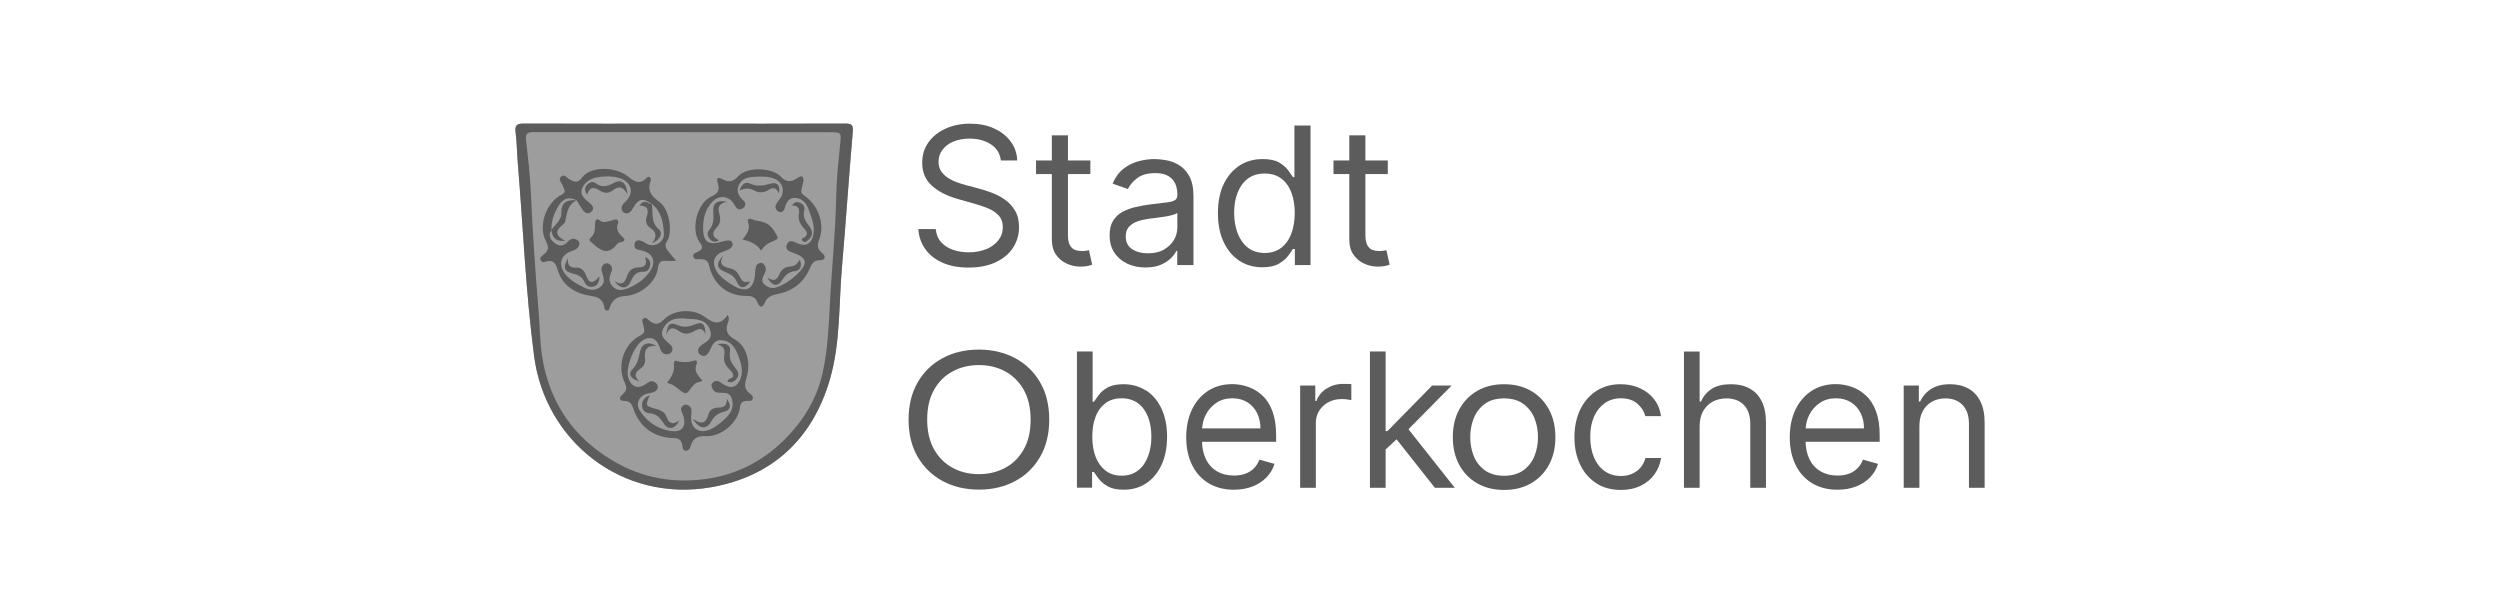 <?xml version="1.0" encoding="UTF-8"?><svg id="Ebene_1" xmlns="http://www.w3.org/2000/svg" viewBox="0 0 231.05 56.69"><defs><style>.cls-1{opacity:.6;}.cls-1,.cls-2{fill:#5c5c5c;}</style></defs><path class="cls-1" d="M63.27,11.43c4.94,0,9.88.01,14.82-.01.65,0,.78.13.72.81-.36,4.12-.63,8.24-.99,12.36-.31,3.51-.13,7.08-1.13,10.5-1.62,5.53-5.37,8.96-10.97,9.94-8.23,1.43-15.34-4.26-16.36-12.14-.77-5.89-1.01-11.84-1.5-17.76-.08-.97-.09-1.95-.21-2.92-.09-.71.2-.79.8-.79,4.94.02,9.88.01,14.82.01h0Z"/><path class="cls-2" d="M63.27,11.43c4.94,0,9.88.01,14.82-.01.65,0,.78.13.72.81-.36,4.12-.63,8.24-.99,12.36-.31,3.51-.13,7.08-1.13,10.5-1.62,5.53-5.37,8.96-10.97,9.94-8.23,1.43-15.34-4.26-16.36-12.14-.77-5.89-1.01-11.84-1.5-17.76-.08-.97-.09-1.95-.21-2.92-.09-.71.2-.79.8-.79,4.94.02,9.88.01,14.82.01h0ZM63.26,12.21c-3.04,0-6.09,0-9.13,0-1.61,0-3.22,0-4.83,0-.49,0-.75.1-.69.68.18,1.62.38,3.24.45,4.87.16,3.69.42,7.38.72,11.06.13,1.6.12,3.22.44,4.78.77,3.84,2.87,6.81,6.22,8.86,2.88,1.77,6.04,2.31,9.33,1.72,3.1-.55,5.65-2.16,7.67-4.57,1.27-1.51,2.17-3.24,2.59-5.16.45-2.04.56-4.14.66-6.22.17-3.35.53-6.68.59-10.04.03-1.6.2-3.2.36-4.79.12-1.18.16-1.18-1.03-1.18-4.45,0-8.9,0-13.36,0Z"/><path class="cls-2" d="M62.49,24.11c-.42,0-.65.02-.87,0-.51-.05-.74.08-.82.68-.16,1.28-1.61,2.5-3.06,2.57-.73.04-1.1.36-1.36.96-.06.14-.03.37-.27.38-.24,0-.24-.21-.27-.37-.15-.69-.56-.88-1.27-.99-1.44-.22-2.62-.95-3.06-2.48-.15-.53-.42-.89-1.05-.68-.22.08-.41.06-.5-.16-.08-.19.07-.33.2-.43.53-.38.62-.69.27-1.36-.71-1.37.05-3.5,1.44-4.22.53-.28.25-.52.15-.82-.09-.28-.46-.57-.18-.85.31-.32.54.1.8.24.41.22.73.4,1.14-.16.75-1.03,2.99-1.09,4.23-.13.6.46,1.07.83,1.75.16.29-.29.45.05.37.26-.35.96.11,1.44.85,1.98.9.67,1.22,2.79.65,3.64-.23.34-.09.6.1.86.2.27.43.51.77.92ZM50.93,21.3v-.02c-.3.55,0,.94.4,1.23.41.3.8.2,1.15-.18.21-.23.46-.35.77-.2.19.09.35.24.29.47-.08.35-.36.49-.67.59-1.04.33-1.32,1.25-.64,2.13.47.6,1.14.96,1.81,1.28.5.24,1.01.27,1.46-.09.45-.35.31-.83.16-1.27-.12-.34-.1-.62.19-.84.14-.1.34-.09.49.02.31.24.24.56.11.86-.19.44-.16.82.17,1.19.37.41.86.38,1.28.22.81-.3,1.53-.76,2.07-1.47.76-.99.43-1.86-.79-2.1-.22-.04-.47-.05-.53-.34-.03-.17-.03-.36.12-.48.21-.18.44-.06.65.02.1.04.2.12.29.18.73.44,1.71-.08,1.65-.95-.07-1-.24-2.01-1.11-2.7l.02.02c-.84-.6-1.26-.53-1.75.34-.15.26-.3.5-.63.51-.22,0-.38-.14-.43-.36-.07-.33.14-.53.35-.73.82-.79.58-1.8-.51-2.16-.5-.16-1.01-.19-1.53-.15-.77.05-1.53.23-1.91.97-.39.74.25,1.13.72,1.55.24.21.35.5.06.74-.32.27-.59.09-.79-.19-.2-.28-.36-.58-.54-.87h0c-.74-.39-1.29-.18-1.7.52-.41.7-.69,1.43-.64,2.25Z"/><path class="cls-2" d="M74.27,16.65c-.07.29-.11.54-.18.79-.08.28-.04.45.23.63,1.31.87,1.95,2.67,1.38,4.1-.21.53-.15.85.26,1.19.48.4.24.69-.22.7-.59.01-.72.34-.92.79-.56,1.3-1.62,2.07-2.97,2.33-.58.11-.95.27-1.17.8-.2.47-.46.49-.66,0-.18-.46-.46-.63-.98-.63-1.81.02-3.11-1.05-3.52-2.85-.11-.49-.44-.53-.83-.55-.22-.01-.51.08-.6-.2-.11-.31.22-.39.39-.47.5-.26.51-.43.16-.92-.83-1.18-.21-3.61,1.11-4.2.67-.3.76-.66.59-1.23-.15-.51,0-.6.43-.37.6.33.99.24,1.5-.31.78-.85,3.1-.78,3.89.07.51.55.95.52,1.49.16.3-.2.59-.35.61.18ZM70.28,16.32c-.09,0-.17,0-.26,0-.63.05-1.3.02-1.67.66-.36.62-.13,1.12.38,1.58.25.22.18.56-.13.72-.37.19-.56-.04-.73-.36-.44-.82-1.4-.95-2.04-.27-.6.64-.83,1.45-.85,2.29-.03,1.43.46,1.78,1.83,1.37.11-.03.22-.06.33-.07.23-.03.48-.05.56.25.07.23-.09.39-.26.5-.16.11-.36.17-.54.24-.87.29-1.14.92-.73,1.73.32.61.88.97,1.43,1.33,1.35.88,2.12.47,2.2-1.15.02-.31,0-.66.36-.81.16-.07.34-.05.46.12.21.29.19.58.02.89-.18.31-.31.65,0,.94.31.28.68.42,1.11.28.69-.23,1.28-.63,1.82-1.12,1.18-1.08,1.08-1.63-.38-2.12-.36-.12-.65-.32-.45-.75.18-.38.47-.32.79-.16.94.48,1.55.14,1.67-.94.08-.74-.22-1.41-.45-2.08-.2-.55-.55-1.04-1.2-1.1-.64-.05-.88.39-1.02.94-.07.27-.28.48-.58.32-.24-.13-.36-.39-.22-.67.1-.2.27-.37.39-.56.46-.71.2-1.51-.59-1.82-.41-.16-.84-.18-1.27-.17Z"/><path class="cls-2" d="M67.34,29.32c0,.11.03.23,0,.33-.31.74-.28,1.25.57,1.72,1.12.61,1.51,2.18,1.07,3.59-.18.58-.2,1.03.33,1.42.15.11.35.26.25.5-.1.23-.35.16-.53.17-.4.02-.59.13-.64.6-.17,1.39-1.71,2.72-3.12,2.66-.73-.03-1.2.13-1.42.86-.07.23-.18.53-.51.48-.29-.05-.24-.38-.29-.56-.11-.43-.3-.59-.77-.6-1.82-.04-3.17-1.01-3.74-2.71-.15-.44-.3-.71-.79-.72-.62-.02-.53-.32-.2-.62.39-.34.4-.66.17-1.12-.73-1.52-.06-3.57,1.46-4.31.57-.28.32-.63.27-.98-.03-.22-.22-.45.04-.61.21-.13.37.09.52.21.5.42.88.38,1.36-.11.86-.88,2.61-1.03,3.66-.3.77.54,1.43,1.03,2.22-.11.04.08.07.15.11.23ZM63.38,29.44c-.81-.07-1.55.01-2.02.81-.48.81.12,1.17.61,1.62.21.2.28.55-.01.76-.29.2-.62.15-.83-.16-.11-.16-.15-.37-.23-.55-.29-.68-.83-.86-1.45-.5-.83.48-1.65,2.49-1.4,3.42.25.92.91,1.18,1.67.63.25-.18.46-.34.77-.16.18.11.33.25.3.48-.05.39-.39.45-.69.54-.14.04-.29.04-.42.09-.67.26-.94.92-.55,1.53.67,1.04,1.64,1.69,2.85,1.88,1.07.16,1.48-.41,1.16-1.44-.09-.28-.36-.57-.05-.87.13-.13.31-.16.48-.08.4.19.35.54.32.89,0,.09-.02.17-.02.26-.01.97.69,1.48,1.6,1.16.58-.2,1.04-.59,1.49-1,.54-.49.88-1.03.7-1.81-.18-.77-.77-.61-1.3-.65-.32-.03-.5-.26-.59-.55-.06-.19.03-.34.18-.44.25-.16.49-.09.71.08.07.05.14.11.21.15.72.43,1.26.26,1.56-.52.29-.75.06-1.46-.21-2.16-.28-.72-.65-1.35-1.54-1.41-.77-.05-.87.59-1.15,1.07-.15.26-.35.48-.69.34-.23-.1-.37-.29-.31-.55.07-.26.28-.42.51-.55.39-.22.73-.53.64-1.02-.1-.52-.37-.93-.94-1.12-.45-.15-.9-.13-1.35-.15Z"/><path class="cls-2" d="M53.28,18.52c-.83.4-.88,1.21-1.05,1.96-.02.1-.12.2-.2.27-.57.47-.9.94.2,1.5-1.01.11-1.16-.42-1.28-.98,0,0-.01.02-.01.02.32-.53.95-.9.94-1.58-.02-1.03.52-1.28,1.4-1.19h0Z"/><path class="cls-2" d="M57.15,20.56c-.28.59-.02.99.41,1.36.28.24.15.38-.15.46-.11.03-.26.04-.32.11-.7.94-1.34.91-2.2.1-.33-.31-.61-.33-.2-.72.06-.06.11-.14.15-.21.17-.31.14-.65.16-.99.04-.79.51-.16.76-.15.36,0,.67-.13,1-.21.26-.06.38,0,.37.26Z"/><path class="cls-2" d="M58.01,18.02c-.4-.84-.85-.84-1.4-.41-.38.3-.81.25-1.2-.01-.48-.31-.9-.4-1.14.38-.3-.4-.22-.67,0-.91.21-.22.5-.35.77-.14.6.46,1.13.28,1.73-.04.69-.36,1.16.02,1.22,1.13Z"/><path class="cls-2" d="M52.48,23.82c-.04.6.11.96.79.91.41-.03.71.27.85.63.25.66.53,1.09,1.28.18-.03.61-.2.86-.58.95-.39.09-.67-.1-.82-.45-.19-.44-.53-.63-.98-.74-.9-.22-1.01-.49-.54-1.46Z"/><path class="cls-2" d="M60.24,18.86c.15.8-.14,1.68.68,2.36.34.28.16.9-.64,1.26.5-.72.32-1.1-.2-1.43-.33-.21-.45-.61-.32-1,.2-.6.16-1.03-.65-1.05.4-.65.79-.2,1.15-.12,0,0-.02-.02-.02-.02Z"/><path class="cls-2" d="M56.8,25.98c.67.45.97.14,1.15-.46.15-.48.52-.8,1-.8.64-.01.91-.23.67-.97.48.22.52.52.46.83-.06.3-.27.54-.59.53-.66-.03-.94.33-1.19.89-.33.74-.94.76-1.5-.01Z"/><path class="cls-2" d="M70.32,23.15c-.37-.6-.96-.84-1.7-1.02.44-.5.73-.97.52-1.59-.09-.28.07-.36.33-.29.14.04.27.11.41.13,1,.14,1.45.46,1.89,1.35.1.2.2.32-.09.45-.91.41-.9.42-1.35.97Z"/><path class="cls-2" d="M67.2,18.64c-.8.17-.9.57-.71,1.16.13.42.09.87-.24,1.21-.46.47-.47.87.19,1.2-.43.28-.68.08-.87-.16-.18-.23-.26-.53-.03-.79.43-.5.43-1.07.38-1.69-.06-.8.35-1.11,1.29-.92Z"/><path class="cls-2" d="M73.19,19.01c.23-.4.5-.38.78-.26.29.13.44.43.36.71-.16.58.11.98.43,1.4.27.35.45.76.08,1.16-.17.18-.4.49-.63.28-.3-.26.11-.3.24-.45.27-.3.03-.53-.15-.74-.34-.38-.56-.8-.47-1.32.09-.5-.06-.81-.65-.8Z"/><path class="cls-2" d="M71.98,17.86c-.23-.53-.54-.58-.96-.3-.42.27-.9.28-1.31.05-.42-.23-.82-.26-1.36,0,.2-.6.54-.84.95-.65.66.31,1.25.2,1.91.01.67-.19.91.21.78.89Z"/><path class="cls-2" d="M69.34,26.01c-.43.67-.94.72-1.22.08-.23-.54-.61-.77-1.11-.96-.79-.3-.86-.8-.15-1.53-.53.92.08,1.07.68,1.22.33.08.56.26.72.56.39.72.4.72,1.08.64Z"/><path class="cls-2" d="M70.94,25.67c.51.31.84.29,1.08-.3.16-.4.48-.7.97-.73.38-.02.7-.18.92-.66.27.7,0,1.02-.46,1.08-.58.07-.88.38-1.18.84-.4.63-.9.56-1.34-.23Z"/><path class="cls-2" d="M64.93,35.18c-.17.07-.25.13-.33.13-.69.08-.91,1.19-1.34,1.02-.5-.2-.88-.83-1.62-.94.44-.56.74-1.1.64-1.77-.02-.15.08-.32.24-.27.57.18,1.12.14,1.68-.03.18-.06.26.15.2.28-.31.65.07,1.08.52,1.58Z"/><path class="cls-2" d="M60.05,36.54c-.43.97-.42.98.62,1.26.4.11.78.3.92.7.22.64.57.8,1.2.36-.37.79-1.03.92-1.43.31-.34-.54-.67-.95-1.37-.98-.32-.02-.64-.25-.65-.68-.02-.52.26-.82.71-.97Z"/><path class="cls-2" d="M59.08,35.25c-.82-.24-1.06-.69-.62-1.13.47-.47.56-1.02.69-1.61.16-.77.77-1,1.51-.53-1-.09-1.12.47-1.04,1.18.04.37-.12.7-.42.9-.52.34-.64.7-.11,1.19Z"/><path class="cls-2" d="M67.16,36.84c.42.57.44,1.05-.29,1.23-.54.13-.87.4-1.15.9-.43.77-1.14.69-1.68-.27.89.66,1.25.32,1.46-.48.1-.39.53-.55.9-.55.55-.01.8-.21.77-.81Z"/><path class="cls-2" d="M66.27,31.82c.84-.18,1.29.06,1.2.64-.11.66.12,1.09.5,1.55.2.25.4.59.15.94-.22.3-.49.47-.89.32.03-.36.57-.23.53-.59-.03-.28-.25-.44-.43-.63-.31-.33-.48-.71-.4-1.17.07-.43.1-.85-.65-1.07Z"/><path class="cls-2" d="M65.2,30.87c-.24-.57-.58-.54-1.02-.28-.44.27-.91.36-1.36.05-.47-.31-.91-.58-1.24.31.11-1.04.33-1.2,1.09-.89.52.21.98.16,1.48-.05.75-.32,1.02-.11,1.05.85Z"/><path class="cls-2" d="M91.12,23.03c-.48.2-1.01.29-1.61.29-.51,0-.99-.08-1.43-.23-.44-.15-.81-.39-1.1-.71s-.45-.72-.5-1.21h-1.61c.05.71.27,1.33.65,1.86s.91.95,1.59,1.25c.67.3,1.47.45,2.4.45.99,0,1.84-.17,2.53-.5s1.23-.78,1.59-1.34c.36-.56.55-1.19.55-1.89,0-.61-.12-1.12-.37-1.53-.25-.42-.56-.76-.94-1.02-.38-.27-.78-.48-1.19-.63-.41-.16-.79-.28-1.13-.37l-1.31-.35c-.24-.06-.5-.15-.79-.25s-.56-.24-.82-.4-.47-.37-.64-.61c-.17-.25-.25-.54-.25-.89,0-.41.12-.78.36-1.1.24-.32.57-.58,1-.76.43-.18.93-.28,1.5-.28.78,0,1.44.18,1.98.53s.84.85.92,1.49h1.51c-.02-.65-.22-1.23-.6-1.75-.38-.51-.89-.92-1.54-1.21-.65-.3-1.39-.44-2.22-.44s-1.57.15-2.24.45c-.67.3-1.2.72-1.59,1.26-.39.54-.59,1.17-.59,1.9,0,.87.29,1.57.88,2.11.59.54,1.39.95,2.4,1.24l1.59.45c.45.13.88.27,1.27.44.39.17.71.39.95.66.24.27.36.62.36,1.05,0,.47-.14.88-.42,1.23s-.65.62-1.13.82Z"/><path class="cls-2" d="M100.52,24.58c.18-.04.32-.08.42-.12l-.3-1.34c-.06.01-.15.03-.25.05-.11.02-.24.03-.4.03-.22,0-.43-.03-.62-.1-.2-.07-.36-.21-.48-.42s-.19-.52-.19-.94v-5.65h2.07v-1.26h-2.07v-2.32h-1.49v2.32h-1.46v1.26h1.46v6.05c0,.56.13,1.03.39,1.4.26.37.59.65,1,.83.4.18.81.27,1.23.27.28,0,.51-.02.69-.06Z"/><path class="cls-2" d="M110.3,24.51v-6.38c0-.77-.13-1.38-.38-1.84-.25-.46-.57-.8-.95-1.03-.38-.23-.77-.38-1.18-.45-.41-.07-.76-.11-1.08-.11-.49,0-.98.07-1.48.2-.5.13-.96.36-1.39.69s-.76.79-1.01,1.38l1.41.5c.16-.35.45-.69.85-1,.4-.31.96-.47,1.67-.47s1.2.17,1.54.52c.34.34.51.83.51,1.45v.05c0,.24-.08.41-.26.5-.17.1-.44.16-.81.2-.37.04-.85.1-1.43.17-.45.06-.9.14-1.34.24s-.85.25-1.21.44c-.37.2-.66.47-.88.82-.22.35-.33.8-.33,1.35,0,.63.15,1.17.44,1.61.29.44.69.78,1.19,1.02.5.23,1.06.35,1.67.35.56,0,1.04-.08,1.43-.25.39-.17.7-.37.94-.61.24-.24.4-.46.5-.67h.08v1.31h1.49ZM108.5,22.16c-.21.37-.51.66-.92.9s-.9.35-1.49.35-1.08-.13-1.47-.39-.58-.65-.58-1.17c0-.38.1-.68.31-.9.2-.22.47-.39.81-.5.33-.11.69-.19,1.08-.24.16-.02.37-.05.63-.08.26-.03.53-.07.8-.11s.52-.1.73-.16c.21-.06.35-.13.41-.2v1.36c0,.4-.1.79-.31,1.15Z"/><path class="cls-2" d="M121.12,24.51v-12.91h-1.49v4.77h-.13c-.11-.17-.26-.38-.46-.65-.2-.26-.48-.5-.84-.71-.37-.21-.87-.31-1.5-.31-.82,0-1.53.2-2.16.61-.62.41-1.11.99-1.46,1.73-.35.75-.52,1.63-.52,2.65s.17,1.91.52,2.66c.35.75.83,1.33,1.45,1.74.62.41,1.33.61,2.14.61.62,0,1.12-.1,1.49-.31.37-.21.66-.45.86-.71.2-.27.36-.49.47-.67h.18v1.49h1.44ZM119.34,21.6c-.21.56-.53.99-.94,1.31-.41.31-.92.47-1.51.47s-1.14-.16-1.56-.49c-.42-.33-.73-.78-.95-1.34-.21-.56-.32-1.19-.32-1.88s.1-1.3.31-1.84c.21-.55.52-.98.94-1.31.42-.32.94-.48,1.57-.48s1.11.15,1.53.46c.41.3.72.73.93,1.27.21.54.32,1.18.32,1.9s-.11,1.38-.32,1.93Z"/><path class="cls-2" d="M128.01,24.58c.18-.04.32-.08.42-.12l-.3-1.34c-.06.01-.15.03-.25.05-.11.02-.24.03-.4.03-.22,0-.43-.03-.62-.1-.2-.07-.36-.21-.48-.42s-.19-.52-.19-.94v-5.65h2.07v-1.26h-2.07v-2.32h-1.49v2.32h-1.46v1.26h1.46v6.05c0,.56.13,1.03.39,1.4.26.37.59.65,1,.83.4.18.81.27,1.23.27.28,0,.51-.02.69-.06Z"/><path class="cls-2" d="M93.82,33.1c-.98-.52-2.09-.79-3.35-.79s-2.37.26-3.35.79c-.98.52-1.75,1.27-2.31,2.24-.56.97-.84,2.12-.84,3.44s.28,2.48.84,3.44,1.33,1.71,2.31,2.24c.98.52,2.09.79,3.35.79s2.37-.26,3.35-.79c.98-.52,1.75-1.27,2.31-2.24s.84-2.12.84-3.44-.28-2.48-.84-3.44c-.56-.97-1.33-1.71-2.31-2.24ZM94.61,41.54c-.42.75-1,1.32-1.72,1.7-.72.39-1.53.58-2.42.58s-1.7-.19-2.42-.58c-.72-.39-1.29-.95-1.72-1.7-.42-.75-.64-1.67-.64-2.76s.21-2.01.64-2.76c.42-.75,1-1.32,1.72-1.7.72-.39,1.53-.58,2.42-.58s1.7.19,2.42.58c.72.39,1.29.95,1.72,1.7.42.75.64,1.67.64,2.76s-.21,2.01-.64,2.76Z"/><path class="cls-2" d="M105.93,36.11c-.61-.4-1.31-.6-2.1-.6-.61,0-1.1.1-1.46.3-.36.2-.63.43-.82.69-.19.26-.34.47-.45.63h-.12v-4.65h-1.45v12.59h1.4v-1.45h.17c.11.17.26.39.46.65.2.26.48.49.84.69.36.2.85.3,1.46.3.79,0,1.48-.2,2.08-.6.6-.4,1.07-.97,1.41-1.7.34-.73.51-1.6.51-2.6s-.17-1.85-.51-2.58c-.34-.73-.81-1.29-1.42-1.69ZM106.1,42.18c-.21.55-.51.98-.92,1.3s-.92.48-1.52.48-1.07-.15-1.48-.46c-.4-.31-.71-.73-.92-1.27s-.31-1.17-.31-1.88.1-1.32.31-1.85c.2-.53.51-.94.91-1.24.4-.3.9-.45,1.49-.45s1.13.16,1.53.47c.41.31.71.74.92,1.27.2.54.3,1.13.3,1.8s-.1,1.28-.31,1.83Z"/><path class="cls-2" d="M116.66,36.55c-.39-.37-.83-.63-1.31-.8-.48-.16-.97-.25-1.46-.25-.85,0-1.6.21-2.24.62-.64.42-1.13.99-1.49,1.73-.35.74-.53,1.59-.53,2.56s.18,1.82.53,2.54c.35.73.86,1.29,1.52,1.7.66.4,1.44.61,2.35.61.64,0,1.22-.1,1.73-.3s.94-.48,1.29-.84c.35-.36.6-.78.74-1.25l-1.4-.39c-.12.33-.3.6-.52.82-.23.22-.49.38-.8.49-.31.11-.65.16-1.04.16-.59,0-1.1-.13-1.54-.38-.44-.26-.79-.63-1.04-1.13-.22-.45-.34-.99-.36-1.61h6.85v-.62c0-.88-.12-1.62-.35-2.23s-.55-1.09-.94-1.45ZM111.1,39.59c.03-.44.13-.85.33-1.24.23-.46.55-.82.97-1.11s.92-.43,1.5-.43c.52,0,.98.12,1.37.36.39.24.69.57.9.99.21.42.32.89.32,1.43h-5.37Z"/><path class="cls-2" d="M124.12,35.48c-.57,0-1.07.15-1.53.44s-.76.67-.93,1.14h-.1v-1.43h-1.4v9.45h1.45v-5.98c0-.43.1-.81.31-1.14.21-.33.49-.6.85-.79.36-.19.77-.29,1.23-.29.19,0,.38.01.55.04.17.03.29.05.34.06v-1.48c-.08,0-.2-.01-.36-.02-.16,0-.29,0-.4,0Z"/><polygon class="cls-2" points="134.16 35.63 132.36 35.63 128.23 39.84 128.06 39.84 128.06 32.48 126.61 32.48 126.61 45.08 128.06 45.08 128.06 41.54 129.07 40.6 132.61 45.08 134.45 45.08 130.17 39.67 134.16 35.63"/><path class="cls-2" d="M141.49,36.12c-.71-.41-1.54-.61-2.48-.61s-1.77.2-2.48.61c-.71.41-1.26.98-1.66,1.71s-.6,1.59-.6,2.58.2,1.83.6,2.56c.4.73.95,1.3,1.66,1.7.71.41,1.54.61,2.48.61s1.77-.2,2.48-.61c.71-.41,1.26-.97,1.66-1.7.4-.73.6-1.58.6-2.56s-.2-1.84-.6-2.58c-.4-.73-.95-1.3-1.66-1.71ZM141.81,42.16c-.22.54-.57.98-1.03,1.31-.46.33-1.05.5-1.77.5s-1.31-.17-1.77-.5c-.46-.33-.81-.77-1.03-1.31-.22-.54-.33-1.13-.33-1.76s.11-1.22.33-1.76.57-.99,1.03-1.32c.46-.34,1.05-.5,1.77-.5s1.31.17,1.77.5c.46.34.81.78,1.03,1.32s.33,1.13.33,1.76-.11,1.22-.33,1.76Z"/><path class="cls-2" d="M148.32,37.25c.42-.29.92-.44,1.48-.44.64,0,1.15.17,1.53.5.38.33.62.72.73,1.15h1.45c-.08-.59-.29-1.11-.63-1.55s-.78-.79-1.31-1.03-1.13-.37-1.8-.37c-.85,0-1.6.21-2.24.62-.64.42-1.13.99-1.49,1.73-.35.74-.53,1.58-.53,2.54s.17,1.78.52,2.52c.34.73.84,1.31,1.48,1.73.64.42,1.4.63,2.29.63.7,0,1.31-.13,1.84-.39.53-.26.95-.61,1.27-1.06.32-.44.52-.95.61-1.5h-1.45c-.09.34-.24.64-.46.89-.21.25-.47.43-.78.57s-.65.2-1.03.2c-.57,0-1.07-.15-1.5-.45-.42-.3-.75-.72-.98-1.26s-.35-1.18-.35-1.91.12-1.34.35-1.87c.24-.53.57-.94.99-1.24Z"/><path class="cls-2" d="M161.67,35.89c-.48-.26-1.05-.38-1.69-.38-.74,0-1.34.14-1.78.43-.45.29-.78.68-1,1.17h-.12v-4.62h-1.45v12.59h1.45v-5.68c0-.55.11-1.02.32-1.4.22-.39.51-.68.89-.88.38-.2.8-.3,1.28-.3.68,0,1.22.21,1.61.62s.58.99.58,1.74v5.9h1.45v-6c0-.81-.13-1.48-.4-2.01-.27-.53-.64-.92-1.13-1.17Z"/><path class="cls-2" d="M172.44,36.55c-.39-.37-.83-.63-1.31-.8-.48-.16-.97-.25-1.46-.25-.85,0-1.6.21-2.24.62-.64.42-1.13.99-1.49,1.73-.35.74-.53,1.59-.53,2.56s.18,1.82.53,2.54c.35.73.86,1.29,1.52,1.7.66.4,1.44.61,2.35.61.64,0,1.22-.1,1.73-.3s.94-.48,1.29-.84c.35-.36.6-.78.74-1.25l-1.4-.39c-.12.33-.3.6-.52.82-.23.22-.49.38-.8.49-.31.11-.65.16-1.04.16-.59,0-1.1-.13-1.54-.38-.44-.26-.79-.63-1.04-1.13-.22-.45-.34-.99-.36-1.61h6.85v-.62c0-.88-.12-1.62-.35-2.23s-.55-1.09-.94-1.45ZM166.88,39.59c.03-.44.13-.85.33-1.24.23-.46.55-.82.97-1.11s.92-.43,1.5-.43c.52,0,.98.12,1.37.36.39.24.69.57.9.99.21.42.32.89.32,1.43h-5.37Z"/><path class="cls-2" d="M183.02,37.08c-.27-.53-.64-.92-1.12-1.18-.48-.26-1.04-.39-1.68-.39-.71,0-1.3.15-1.75.44-.45.29-.79.68-1.01,1.16h-.12v-1.48h-1.4v9.45h1.45v-5.68c0-.55.1-1.02.31-1.4s.49-.68.86-.88c.36-.2.78-.3,1.24-.3.67,0,1.2.21,1.59.62.39.42.58.99.58,1.74v5.9h1.45v-6c0-.8-.13-1.47-.4-2Z"/></svg>
